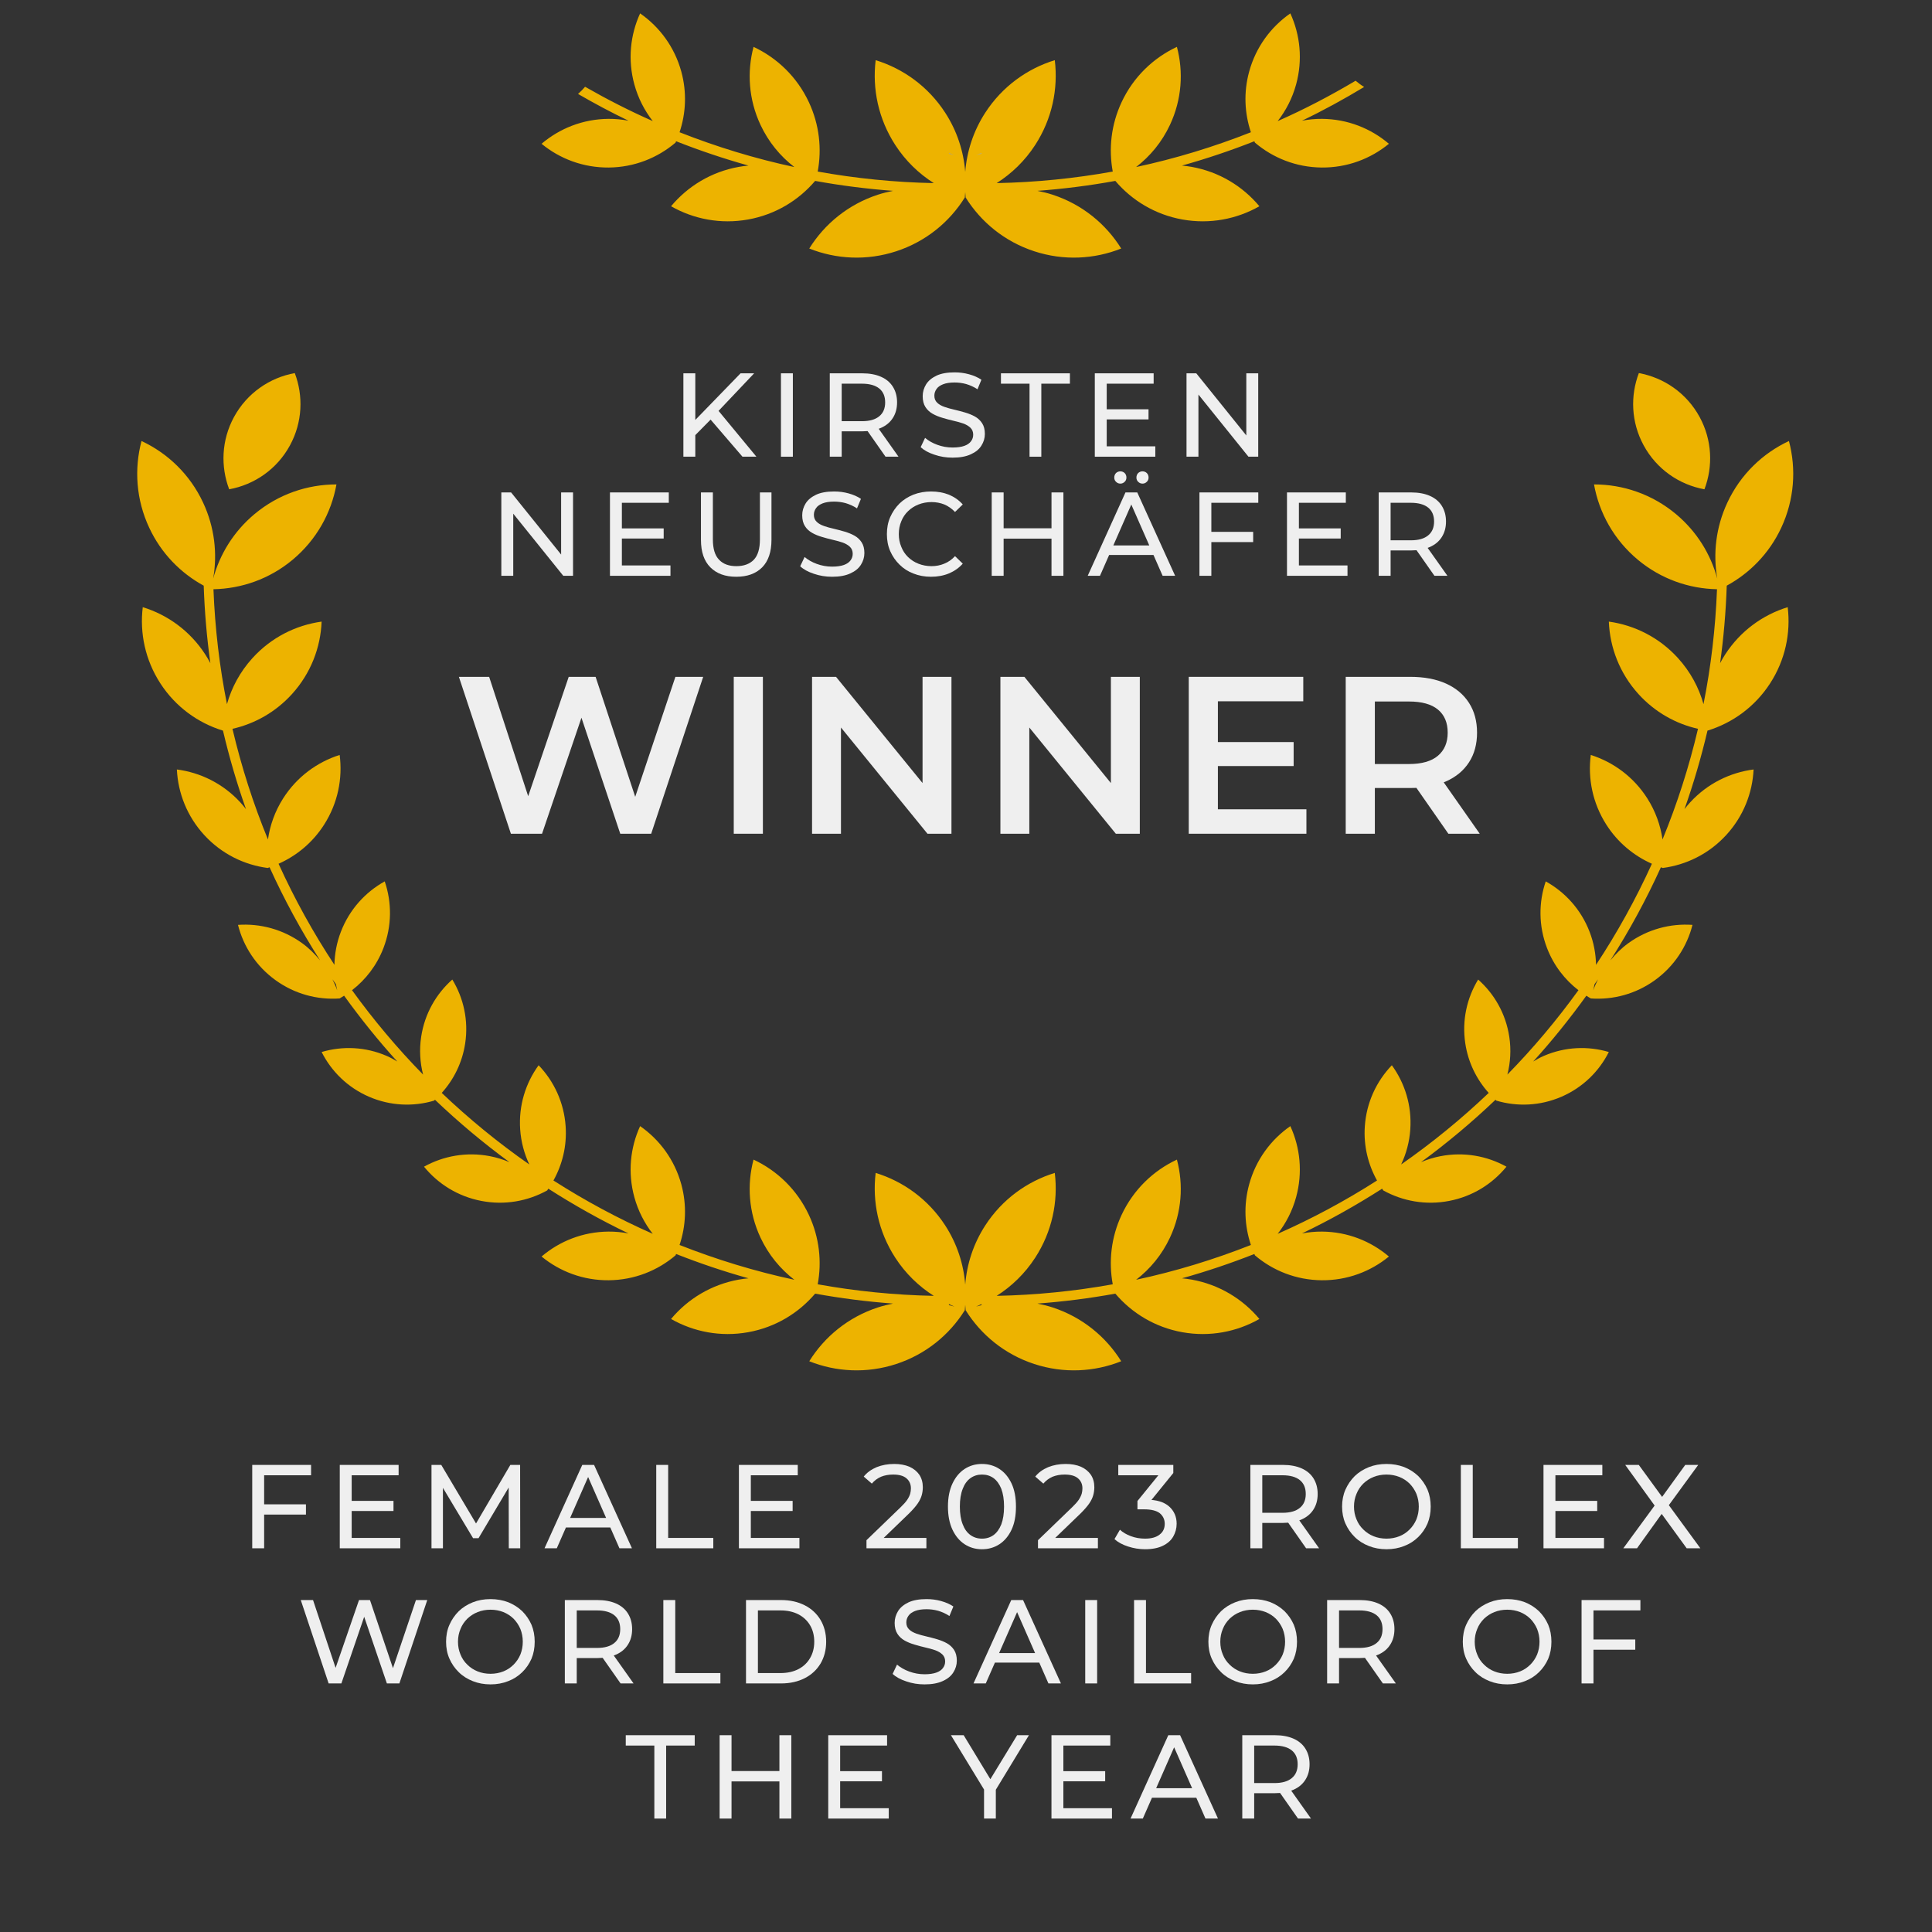 <?xml version="1.0" encoding="UTF-8" standalone="no"?><!DOCTYPE svg PUBLIC "-//W3C//DTD SVG 1.1//EN" "http://www.w3.org/Graphics/SVG/1.1/DTD/svg11.dtd"><svg width="834px" height="834px" version="1.1" xmlns="http://www.w3.org/2000/svg" xmlns:xlink="http://www.w3.org/1999/xlink" xml:space="preserve" xmlns:serif="http://www.serif.com/" style="fill-rule:evenodd;clip-rule:evenodd;stroke-linejoin:round;stroke-miterlimit:2;"><rect width="100%" height="100%" fill="#333333" stroke="none"/><g id="BACKGROUND"></g><g id="OBJECTS"><path d="M709.513,192.217C715.143,202.613 724.984,209.254 735.768,211.217C739.505,201.375 739.126,190.033 733.713,180.054C728.076,169.663 718.243,163.017 707.455,161.05C703.718,170.896 704.097,182.238 709.513,192.217ZM100.988,180.054C95.58,190.033 95.197,201.375 98.93,211.217C109.726,209.254 119.559,202.613 125.188,192.217C130.605,182.238 130.984,170.896 127.247,161.05C116.459,163.017 106.626,169.663 100.988,180.054ZM745.659,216.963C740.693,227.604 739.422,239.008 741.305,249.758C738.455,239.229 732.468,229.433 723.455,221.908C713.126,213.288 700.576,209.104 688.097,209.117C690.313,221.396 696.676,232.996 707.005,241.621C717.009,249.971 729.105,254.121 741.193,254.363C740.53,271.258 738.576,287.833 735.363,303.958C733.355,296.8 729.709,289.988 724.376,284.108C716.251,275.154 705.601,269.871 694.497,268.333C694.947,279.538 699.168,290.65 707.288,299.608C714.384,307.429 723.413,312.446 732.984,314.613C729.113,331.058 723.993,347.017 717.672,362.375C716.784,356.246 714.651,350.204 711.109,344.646C705.193,335.358 696.443,328.979 686.705,325.892C685.388,336.021 687.472,346.646 693.384,355.933C698.33,363.696 705.263,369.392 713.088,372.867C706.168,388.083 698.109,402.671 688.972,416.496C688.876,411.733 687.993,406.908 686.18,402.208C682.472,392.588 675.622,385.113 667.259,380.475C664.172,389.525 664.118,399.663 667.826,409.288C670.701,416.746 675.48,422.896 681.376,427.45C672.051,440.346 661.805,452.533 650.701,463.875C652.022,458.696 652.376,453.179 651.522,447.558C650.022,437.608 645.072,429.033 638.08,422.846C633.226,430.821 631.03,440.475 632.534,450.429C633.784,458.7 637.434,465.996 642.643,471.788C630.859,483.008 618.23,493.338 604.843,502.667C607.03,498.042 608.422,492.95 608.793,487.538C609.497,477.25 606.447,467.579 600.826,459.846C594.205,466.746 589.868,475.908 589.163,486.196C588.584,494.667 590.584,502.696 594.43,509.596C580.801,518.313 566.48,526.025 551.547,532.613C555.118,528.054 557.872,522.729 559.501,516.796C562.409,506.175 561.263,495.408 557.013,486.121C548.626,491.946 542.147,500.621 539.238,511.242C536.78,520.192 537.243,529.242 539.984,537.429C524.047,543.721 507.501,548.788 490.43,552.45C496.501,547.779 501.593,541.646 505.055,534.229C510.176,523.275 510.926,511.408 508.047,500.575C497.888,505.321 489.276,513.513 484.159,524.463C479.622,534.175 478.534,544.604 480.347,554.4C464.03,557.346 447.301,559.042 430.234,559.392C436.693,555.283 442.418,549.796 446.855,542.95C454.18,531.667 456.83,518.704 455.326,506.317C443.401,509.988 432.647,517.692 425.322,528.975C420.168,536.925 417.372,545.7 416.668,554.521C415.963,545.7 413.172,536.925 408.013,528.975C400.688,517.692 389.93,509.988 378.005,506.317C376.501,518.704 379.155,531.667 386.48,542.95C390.918,549.796 396.638,555.283 403.101,559.392C386.034,559.042 369.301,557.346 352.988,554.4C354.805,544.604 353.718,534.175 349.18,524.463C344.059,513.513 335.443,505.321 325.284,500.575C322.409,511.408 323.163,523.275 328.28,534.229C331.747,541.646 336.83,547.779 342.901,552.45C325.834,548.788 309.293,543.721 293.351,537.429C296.093,529.242 296.551,520.192 294.101,511.242C291.184,500.621 284.709,491.946 276.322,486.121C272.072,495.408 270.926,506.175 273.834,516.796C275.463,522.729 278.218,528.054 281.784,532.613C266.851,526.025 252.534,518.308 238.909,509.596C242.755,502.696 244.755,494.667 244.172,486.196C243.468,475.908 239.134,466.746 232.509,459.846C226.888,467.579 223.838,477.25 224.547,487.538C224.918,492.95 226.309,498.042 228.493,502.667C215.101,493.338 202.476,483.008 190.693,471.783C195.901,465.996 199.555,458.7 200.805,450.429C202.309,440.475 200.109,430.821 195.255,422.846C188.263,429.033 183.313,437.608 181.813,447.558C180.963,453.179 181.313,458.696 182.634,463.875C171.53,452.529 161.288,440.346 151.963,427.45C157.859,422.896 162.638,416.746 165.513,409.288C169.222,399.663 169.163,389.525 166.08,380.475C157.713,385.113 150.863,392.588 147.155,402.208C145.347,406.908 144.459,411.733 144.363,416.496C135.222,402.667 127.168,388.079 120.247,372.867C128.068,369.392 135.005,363.696 139.947,355.933C145.863,346.646 147.943,336.021 146.626,325.892C136.893,328.979 128.143,335.358 122.226,344.646C118.688,350.204 116.551,356.246 115.668,362.371C109.347,347.017 104.226,331.058 100.351,314.613C109.922,312.446 118.951,307.429 126.047,299.608C134.172,290.65 138.388,279.538 138.838,268.333C127.734,269.871 117.08,275.154 108.963,284.108C103.63,289.988 99.98,296.796 97.976,303.954C94.759,287.829 92.809,271.258 92.143,254.363C104.234,254.121 116.326,249.967 126.334,241.621C136.659,232.996 143.022,221.396 145.238,209.117C132.759,209.104 120.209,213.288 109.88,221.908C100.872,229.433 94.88,239.229 92.026,249.758C93.909,239.008 92.643,227.604 87.676,216.963C81.984,204.775 72.397,195.658 61.088,190.375C57.888,202.438 58.722,215.642 64.422,227.829C69.588,238.892 77.98,247.388 87.938,252.821C88.322,264.129 89.284,275.288 90.809,286.275C90.126,284.983 89.397,283.708 88.584,282.467C82.009,272.321 72.343,265.4 61.626,262.1C60.272,273.229 62.659,284.875 69.234,295.017C75.813,305.15 85.463,312.067 96.168,315.371L96.168,315.379C96.172,315.379 96.18,315.375 96.184,315.375C96.188,315.379 96.188,315.379 96.197,315.379L96.197,315.375C96.218,315.371 96.23,315.363 96.247,315.363C98.963,326.913 102.263,338.238 106.188,349.275C105.401,348.258 104.572,347.263 103.684,346.3C96.218,338.208 86.476,333.475 76.351,332.163C76.843,342.358 80.776,352.45 88.238,360.546C95.701,368.633 105.43,373.358 115.547,374.683L115.576,374.683L115.576,374.675C115.838,374.592 116.097,374.479 116.363,374.388C122.705,388.354 130.009,401.783 138.201,414.604C135.959,411.879 133.434,409.329 130.443,407.163C122.093,401.121 112.272,398.579 102.734,399.25C105.076,408.521 110.551,417.054 118.909,423.096C127.251,429.138 137.059,431.675 146.588,431.013L146.588,431.017C146.593,431.017 146.597,431.013 146.601,431.008L146.613,431.008C147.272,430.638 147.901,430.225 148.543,429.825C155.684,439.713 163.313,449.233 171.501,458.233C170.026,457.363 168.538,456.508 166.926,455.813C157.688,451.817 147.797,451.475 138.843,454.129C143.038,462.467 150.063,469.442 159.301,473.442C168.526,477.433 178.413,477.779 187.359,475.133L187.359,475.142C187.363,475.138 187.368,475.133 187.372,475.133C187.372,475.129 187.38,475.129 187.384,475.129L187.38,475.121C187.513,475 187.634,474.871 187.768,474.746C197.888,484.392 208.618,493.404 219.922,501.675C217.255,500.55 214.447,499.663 211.493,499.092C201.363,497.142 191.397,498.996 183.034,503.629C189.076,511.038 197.647,516.463 207.772,518.408C217.884,520.358 227.847,518.513 236.205,513.883C236.205,513.883 236.209,513.883 236.209,513.888C236.209,513.883 236.213,513.883 236.213,513.879C236.218,513.879 236.222,513.875 236.226,513.875C236.226,513.871 236.222,513.871 236.222,513.867C236.397,513.629 236.543,513.375 236.705,513.133C247.813,520.233 259.343,526.721 271.313,532.446C268.493,531.917 265.588,531.621 262.613,531.65C251.601,531.746 241.555,535.788 233.78,542.413C241.676,548.892 251.788,552.758 262.801,552.658C273.801,552.558 283.838,548.521 291.609,541.908C291.609,541.908 291.609,541.913 291.613,541.913C291.613,541.908 291.618,541.904 291.618,541.9C291.622,541.896 291.626,541.892 291.63,541.892C291.63,541.892 291.626,541.892 291.622,541.888C291.709,541.7 291.776,541.504 291.859,541.317C302.034,545.333 312.451,548.842 323.101,551.817C321.701,551.946 320.293,552.129 318.884,552.383C306.988,554.529 296.868,560.763 289.68,569.371C299.422,574.921 311.084,577.229 322.984,575.083C334.718,572.967 344.709,566.858 351.876,558.433C362.901,560.438 374.118,561.875 385.501,562.721C383.301,563.158 381.101,563.688 378.913,564.404C366.13,568.6 355.934,577.033 349.338,587.617C360.926,592.242 374.138,592.992 386.918,588.796C399.688,584.604 409.876,576.183 416.476,565.608L416.484,565.608L416.484,565.596C416.488,565.592 416.493,565.588 416.497,565.583C416.493,565.579 416.493,565.579 416.488,565.579C416.58,564.817 416.605,564.046 416.668,563.279C416.73,564.046 416.755,564.817 416.847,565.579C416.847,565.579 416.843,565.579 416.843,565.583C416.843,565.588 416.847,565.592 416.847,565.596C416.851,565.6 416.851,565.604 416.851,565.608L416.859,565.608C423.455,576.183 433.647,584.604 446.418,588.796C459.201,592.992 472.409,592.242 484.001,587.617C477.401,577.033 467.205,568.6 454.422,564.404C452.234,563.688 450.034,563.158 447.834,562.721C459.222,561.875 470.434,560.438 481.459,558.433C488.626,566.858 498.622,572.967 510.355,575.083C522.251,577.229 533.913,574.921 543.655,569.371C536.472,560.763 526.347,554.529 514.455,552.383C513.038,552.129 511.634,551.946 510.23,551.817C520.88,548.842 531.301,545.333 541.48,541.317C541.563,541.504 541.626,541.7 541.713,541.888C541.709,541.892 541.709,541.892 541.705,541.892C541.709,541.892 541.718,541.896 541.718,541.9C541.722,541.904 541.722,541.908 541.722,541.913L541.726,541.908C549.497,548.521 559.538,552.558 570.538,552.658C581.547,552.758 591.663,548.892 599.555,542.413C591.78,535.788 581.734,531.746 570.726,531.65C567.747,531.621 564.847,531.917 562.026,532.446C573.997,526.721 585.526,520.233 596.626,513.133C596.797,513.375 596.943,513.629 597.113,513.867C597.109,513.871 597.109,513.871 597.109,513.875C597.113,513.875 597.118,513.879 597.118,513.879C597.122,513.883 597.126,513.883 597.13,513.888C597.13,513.883 597.13,513.883 597.134,513.883C605.488,518.513 615.451,520.358 625.568,518.408C635.693,516.463 644.259,511.038 650.301,503.629C641.938,498.996 631.972,497.142 621.847,499.092C618.893,499.663 616.084,500.55 613.418,501.675C624.722,493.404 635.447,484.392 645.568,474.75C645.705,474.871 645.826,475 645.955,475.121L645.955,475.129C645.959,475.129 645.963,475.129 645.968,475.133L645.972,475.142C645.976,475.138 645.976,475.138 645.976,475.133C654.922,477.779 664.805,477.433 674.034,473.442C683.276,469.442 690.297,462.467 694.493,454.129C685.538,451.475 675.647,451.817 666.409,455.813C664.801,456.508 663.309,457.363 661.838,458.233C670.026,449.229 677.655,439.713 684.793,429.825C685.434,430.225 686.063,430.642 686.726,431.008L686.722,431.008L686.734,431.008C686.738,431.013 686.743,431.017 686.743,431.017C686.747,431.017 686.747,431.013 686.747,431.013C696.276,431.675 706.084,429.138 714.43,423.096C722.78,417.054 728.259,408.521 730.605,399.25C721.063,398.579 711.247,401.121 702.897,407.163C699.901,409.329 697.38,411.875 695.138,414.596C703.33,401.779 710.63,388.35 716.972,374.388C717.238,374.479 717.497,374.592 717.763,374.675L717.763,374.683L717.788,374.683C727.909,373.358 737.638,368.633 745.097,360.546C752.563,352.45 756.488,342.358 756.988,332.163C746.859,333.475 737.118,338.208 729.655,346.3C728.768,347.263 727.938,348.258 727.151,349.275C731.072,338.233 734.376,326.913 737.093,315.363C737.105,315.363 737.122,315.371 737.138,315.375L737.138,315.379C737.143,315.379 737.147,315.379 737.151,315.375C737.159,315.375 737.163,315.379 737.168,315.379L737.168,315.371C747.872,312.067 757.526,305.15 764.101,295.017C770.68,284.875 773.063,273.229 771.709,262.1C760.993,265.4 751.33,272.321 744.747,282.467C743.943,283.708 743.213,284.979 742.53,286.271C744.055,275.288 745.013,264.129 745.397,252.821C755.355,247.388 763.751,238.892 768.918,227.829C774.609,215.642 775.447,202.438 772.243,190.375C760.943,195.658 751.351,204.775 745.659,216.963ZM143.505,422.746C143.997,423.463 144.518,424.15 145.009,424.863C145.172,425.75 145.351,426.633 145.563,427.513C145.001,425.879 144.268,424.304 143.505,422.746ZM688.322,424.867C688.818,424.154 689.338,423.467 689.83,422.754C689.063,424.308 688.338,425.879 687.772,427.513C687.988,426.638 688.159,425.754 688.322,424.867ZM423.709,562.95L423.709,563.388C422.922,563.592 422.126,563.771 421.347,564.008C422.143,563.683 422.926,563.308 423.709,562.95ZM409.63,563.388L409.63,562.95C410.413,563.308 411.188,563.683 411.988,564.008C411.213,563.771 410.418,563.592 409.63,563.388Z" style="fill:#edb300;fill-rule:nonzero;"/><path d="M539.238,30.9C536.78,39.85 537.243,48.9 539.984,57.088C524.047,63.379 507.501,68.446 490.43,72.108C496.501,67.438 501.593,61.304 505.055,53.888C510.176,42.933 510.926,31.071 508.047,20.233C497.893,24.983 489.276,33.171 484.159,44.121C479.622,53.833 478.534,64.263 480.347,74.058C464.034,77.004 447.301,78.7 430.234,79.046C436.693,74.942 442.418,69.45 446.855,62.608C454.18,51.321 456.83,38.363 455.33,25.975C443.401,29.646 432.647,37.35 425.322,48.638C420.168,56.579 417.372,65.358 416.668,74.179C415.963,65.358 413.172,56.579 408.013,48.638C400.688,37.35 389.93,29.646 378.005,25.975C376.501,38.363 379.155,51.321 386.48,62.608C390.918,69.45 396.638,74.946 403.101,79.046C386.034,78.7 369.301,77.004 352.988,74.058C354.805,64.263 353.718,53.833 349.18,44.121C344.059,33.171 335.443,24.983 325.288,20.233C322.413,31.071 323.163,42.933 328.28,53.888C331.747,61.304 336.83,67.438 342.901,72.108C325.834,68.446 309.293,63.375 293.351,57.088C296.093,48.9 296.551,39.85 294.101,30.9C291.188,20.279 284.709,11.604 276.322,5.779C272.072,15.067 270.926,25.833 273.838,36.454C275.463,42.392 278.218,47.713 281.784,52.271C271.751,47.846 262.018,42.867 252.563,37.458C251.643,38.563 250.609,39.583 249.526,40.554C256.626,44.667 263.872,48.546 271.313,52.104C268.493,51.579 265.588,51.279 262.613,51.308C251.601,51.404 241.555,55.45 233.78,62.071C241.676,68.55 251.788,72.413 262.801,72.317C273.801,72.217 283.838,68.179 291.609,61.567C291.609,61.567 291.613,61.567 291.613,61.571C291.613,61.567 291.618,61.563 291.618,61.558C291.622,61.558 291.626,61.558 291.63,61.554C291.63,61.55 291.626,61.55 291.622,61.546C291.709,61.363 291.776,61.163 291.859,60.975C302.034,64.988 312.451,68.496 323.105,71.475C321.705,71.608 320.293,71.788 318.884,72.042C306.988,74.188 296.868,80.421 289.68,89.033C299.422,94.583 311.084,96.888 322.984,94.742C334.718,92.621 344.709,86.517 351.876,78.092C362.901,80.096 374.118,81.533 385.501,82.383C383.301,82.817 381.101,83.346 378.913,84.063C366.13,88.258 355.934,96.692 349.338,107.279C360.926,111.9 374.138,112.65 386.922,108.454C399.688,104.267 409.88,95.846 416.476,85.267L416.484,85.267L416.484,85.254C416.488,85.25 416.493,85.246 416.497,85.238L416.488,85.238C416.58,84.471 416.609,83.704 416.668,82.938C416.73,83.704 416.755,84.471 416.847,85.238L416.843,85.238C416.843,85.246 416.847,85.25 416.847,85.254C416.851,85.258 416.851,85.263 416.851,85.267L416.859,85.267C423.455,95.846 433.647,104.267 446.418,108.454C459.201,112.65 472.409,111.9 484.001,107.279C477.401,96.692 467.205,88.258 454.422,84.063C452.234,83.346 450.034,82.817 447.834,82.383C459.222,81.533 470.438,80.096 481.459,78.092C488.626,86.517 498.622,92.621 510.355,94.742C522.255,96.888 533.913,94.583 543.655,89.033C536.472,80.421 526.347,74.188 514.455,72.042C513.038,71.788 511.634,71.608 510.23,71.475C520.884,68.496 531.301,64.988 541.48,60.975C541.563,61.163 541.626,61.363 541.713,61.546C541.709,61.55 541.709,61.55 541.705,61.554C541.709,61.558 541.718,61.558 541.718,61.558L541.722,61.571C541.722,61.567 541.726,61.567 541.726,61.567C549.497,68.179 559.538,72.217 570.538,72.317C581.547,72.413 591.663,68.55 599.555,62.071C591.784,55.45 581.734,51.404 570.726,51.308C567.747,51.279 564.847,51.579 562.026,52.104C571.247,47.696 580.176,42.792 588.872,37.538C587.547,36.738 586.33,35.825 585.18,34.85C574.351,41.283 563.159,47.154 551.547,52.275C555.118,47.713 557.872,42.392 559.501,36.454C562.409,25.833 561.263,15.067 557.013,5.779C548.626,11.604 542.147,20.279 539.238,30.9Z" style="fill:#edb300;fill-rule:nonzero;"/><path d="M409.63,66.383C410.418,66.583 411.213,66.767 411.988,67C411.193,66.679 410.413,66.3 409.63,65.942L409.63,66.383Z" style="fill:url(#_Linear1);fill-rule:nonzero;"/><path d="M421.347,67C422.126,66.767 422.922,66.583 423.709,66.383L423.709,65.942C422.926,66.3 422.143,66.675 421.347,67Z" style="fill:url(#_Linear2);fill-rule:nonzero;"/></g><g id="OBJECTS1" serif:id="OBJECTS"></g><g id="OBJECTS2" serif:id="OBJECTS"></g><g id="OBJECTS3" serif:id="OBJECTS"></g><g id="TEXTS"><path d="M220.541,359.903L198.096,292.181L211.156,292.181L231.183,353.421L224.701,353.421L245.501,292.181L257.111,292.181L277.331,353.421L271.042,353.421L291.553,292.181L303.549,292.181L281.104,359.903L267.753,359.903L249.274,304.661L252.757,304.661L233.988,359.903L220.541,359.903Z" style="fill:#efefef;fill-rule:nonzero;"/><rect x="316.744" y="292.181" width="12.577" height="67.722" style="fill:#efefef;fill-rule:nonzero;"/><path d="M350.547,359.903L350.547,292.181L360.898,292.181L403.37,344.327L398.242,344.327L398.242,292.181L410.723,292.181L410.723,359.903L400.371,359.903L357.899,307.757L363.027,307.757L363.027,359.903L350.547,359.903Z" style="fill:#efefef;fill-rule:nonzero;"/><path d="M431.851,359.903L431.851,292.181L442.203,292.181L484.675,344.327L479.547,344.327L479.547,292.181L492.027,292.181L492.027,359.903L481.676,359.903L439.204,307.757L444.331,307.757L444.331,359.903L431.851,359.903Z" style="fill:#efefef;fill-rule:nonzero;"/><path d="M524.765,320.334L558.433,320.334L558.433,330.686L524.765,330.686L524.765,320.334ZM525.733,349.358L563.948,349.358L563.948,359.903L513.156,359.903L513.156,292.181L562.593,292.181L562.593,302.726L525.733,302.726L525.733,349.358Z" style="fill:#efefef;fill-rule:nonzero;"/><path d="M580.916,359.903L580.916,292.181L608.779,292.181C614.777,292.181 619.921,293.148 624.21,295.083C628.499,297.018 631.805,299.792 634.126,303.404C636.448,307.015 637.609,311.305 637.609,316.271C637.609,321.237 636.448,325.51 634.126,329.09C631.805,332.669 628.499,335.41 624.21,337.313C619.921,339.216 614.777,340.167 608.779,340.167L587.882,340.167L593.493,334.459L593.493,359.903L580.916,359.903ZM625.226,359.903L608.102,335.33L621.549,335.33L638.77,359.903L625.226,359.903ZM593.493,335.814L587.882,329.815L608.198,329.815C613.745,329.815 617.921,328.622 620.727,326.236C623.533,323.849 624.936,320.528 624.936,316.271C624.936,311.949 623.533,308.628 620.727,306.306C617.921,303.984 613.745,302.823 608.198,302.823L587.882,302.823L593.493,296.631L593.493,335.814Z" style="fill:#efefef;fill-rule:nonzero;"/><g transform="matrix(4.167,0,0,4.167,-354.588,-408.833)"><g transform="matrix(12.339,0,0,12.339,154.594,145.423)"><path d="M0.193,-0.169L0.188,-0.291L0.585,-0.7L0.699,-0.7L0.392,-0.376L0.336,-0.314L0.193,-0.169ZM0.105,-0L0.105,-0.7L0.205,-0.7L0.205,-0L0.105,-0ZM0.601,-0L0.314,-0.334L0.381,-0.408L0.718,-0L0.601,-0Z" style="fill:#efefef;fill-rule:nonzero;"/></g><g transform="matrix(12.339,0,0,12.339,164.7,145.423)"><rect x="0.105" y="-0.7" width="0.1" height="0.7" style="fill:#efefef;fill-rule:nonzero;"/></g><g transform="matrix(12.339,0,0,12.339,169.759,145.423)"><path d="M0.105,-0L0.105,-0.7L0.378,-0.7C0.439,-0.7 0.492,-0.69 0.535,-0.671C0.578,-0.652 0.612,-0.624 0.635,-0.587C0.658,-0.55 0.67,-0.507 0.67,-0.456C0.67,-0.405 0.658,-0.362 0.635,-0.326C0.612,-0.289 0.578,-0.261 0.535,-0.242C0.492,-0.223 0.439,-0.213 0.378,-0.213L0.16,-0.213L0.205,-0.259L0.205,-0L0.105,-0ZM0.573,-0L0.395,-0.254L0.502,-0.254L0.682,-0L0.573,-0ZM0.205,-0.249L0.16,-0.298L0.375,-0.298C0.439,-0.298 0.488,-0.312 0.521,-0.34C0.554,-0.367 0.57,-0.406 0.57,-0.456C0.57,-0.506 0.554,-0.545 0.521,-0.572C0.488,-0.599 0.439,-0.613 0.375,-0.613L0.16,-0.613L0.205,-0.663L0.205,-0.249Z" style="fill:#efefef;fill-rule:nonzero;"/></g><g transform="matrix(12.339,0,0,12.339,179.964,145.423)"><path d="M0.309,0.008C0.256,0.008 0.205,-0 0.156,-0.017C0.107,-0.033 0.069,-0.054 0.041,-0.08L0.078,-0.158C0.105,-0.135 0.139,-0.115 0.18,-0.1C0.221,-0.085 0.264,-0.077 0.309,-0.077C0.35,-0.077 0.383,-0.082 0.408,-0.091C0.433,-0.1 0.452,-0.113 0.464,-0.13C0.476,-0.146 0.482,-0.164 0.482,-0.185C0.482,-0.209 0.474,-0.228 0.459,-0.243C0.443,-0.258 0.423,-0.27 0.398,-0.279C0.373,-0.288 0.345,-0.295 0.315,-0.302C0.285,-0.309 0.255,-0.317 0.225,-0.326C0.194,-0.335 0.167,-0.346 0.142,-0.36C0.117,-0.374 0.096,-0.393 0.081,-0.417C0.066,-0.44 0.058,-0.471 0.058,-0.508C0.058,-0.544 0.068,-0.577 0.087,-0.608C0.106,-0.638 0.135,-0.662 0.175,-0.681C0.214,-0.699 0.265,-0.708 0.326,-0.708C0.367,-0.708 0.407,-0.703 0.447,-0.692C0.487,-0.681 0.522,-0.666 0.551,-0.646L0.518,-0.566C0.488,-0.586 0.456,-0.6 0.423,-0.61C0.39,-0.619 0.357,-0.623 0.326,-0.623C0.287,-0.623 0.254,-0.618 0.229,-0.608C0.204,-0.598 0.185,-0.585 0.174,-0.568C0.162,-0.551 0.156,-0.533 0.156,-0.512C0.156,-0.487 0.164,-0.468 0.18,-0.453C0.195,-0.438 0.216,-0.427 0.241,-0.418C0.266,-0.409 0.293,-0.402 0.323,-0.395C0.353,-0.388 0.383,-0.38 0.414,-0.371C0.444,-0.362 0.472,-0.351 0.497,-0.337C0.522,-0.323 0.542,-0.304 0.557,-0.281C0.572,-0.258 0.58,-0.228 0.58,-0.191C0.58,-0.156 0.57,-0.123 0.551,-0.093C0.532,-0.062 0.502,-0.038 0.462,-0.02C0.421,-0.001 0.37,0.008 0.309,0.008Z" style="fill:#efefef;fill-rule:nonzero;"/></g><g transform="matrix(12.339,0,0,12.339,188.737,145.423)"><path d="M0.244,-0L0.244,-0.613L0.004,-0.613L0.004,-0.7L0.583,-0.7L0.583,-0.613L0.343,-0.613L0.343,-0L0.244,-0Z" style="fill:#efefef;fill-rule:nonzero;"/></g><g transform="matrix(12.339,0,0,12.339,197.214,145.423)"><path d="M0.196,-0.398L0.556,-0.398L0.556,-0.313L0.196,-0.313L0.196,-0.398ZM0.205,-0.087L0.613,-0.087L0.613,-0L0.105,-0L0.105,-0.7L0.599,-0.7L0.599,-0.613L0.205,-0.613L0.205,-0.087Z" style="fill:#efefef;fill-rule:nonzero;"/></g><g transform="matrix(12.339,0,0,12.339,206.715,145.423)"><path d="M0.105,-0L0.105,-0.7L0.187,-0.7L0.65,-0.125L0.607,-0.125L0.607,-0.7L0.707,-0.7L0.707,-0L0.625,-0L0.162,-0.575L0.205,-0.575L0.205,-0L0.105,-0Z" style="fill:#efefef;fill-rule:nonzero;"/></g><g transform="matrix(12.339,0,0,12.339,135.734,157.762)"><path d="M0.105,-0L0.105,-0.7L0.187,-0.7L0.65,-0.125L0.607,-0.125L0.607,-0.7L0.707,-0.7L0.707,-0L0.625,-0L0.162,-0.575L0.205,-0.575L0.205,-0L0.105,-0Z" style="fill:#efefef;fill-rule:nonzero;"/></g><g transform="matrix(12.339,0,0,12.339,146.987,157.762)"><path d="M0.196,-0.398L0.556,-0.398L0.556,-0.313L0.196,-0.313L0.196,-0.398ZM0.205,-0.087L0.613,-0.087L0.613,-0L0.105,-0L0.105,-0.7L0.599,-0.7L0.599,-0.613L0.205,-0.613L0.205,-0.087Z" style="fill:#efefef;fill-rule:nonzero;"/></g><g transform="matrix(12.339,0,0,12.339,156.488,157.762)"><path d="M0.395,0.008C0.303,0.008 0.231,-0.018 0.178,-0.071C0.125,-0.124 0.099,-0.201 0.099,-0.302L0.099,-0.7L0.199,-0.7L0.199,-0.306C0.199,-0.228 0.216,-0.171 0.251,-0.135C0.285,-0.099 0.333,-0.081 0.396,-0.081C0.459,-0.081 0.508,-0.099 0.543,-0.135C0.577,-0.171 0.594,-0.228 0.594,-0.306L0.594,-0.7L0.691,-0.7L0.691,-0.302C0.691,-0.201 0.665,-0.124 0.613,-0.071C0.56,-0.018 0.488,0.008 0.395,0.008Z" style="fill:#efefef;fill-rule:nonzero;"/></g><g transform="matrix(12.339,0,0,12.339,167.483,157.762)"><path d="M0.309,0.008C0.256,0.008 0.205,-0 0.156,-0.017C0.107,-0.033 0.069,-0.054 0.041,-0.08L0.078,-0.158C0.105,-0.135 0.139,-0.115 0.18,-0.1C0.221,-0.085 0.264,-0.077 0.309,-0.077C0.35,-0.077 0.383,-0.082 0.408,-0.091C0.433,-0.1 0.452,-0.113 0.464,-0.13C0.476,-0.146 0.482,-0.164 0.482,-0.185C0.482,-0.209 0.474,-0.228 0.459,-0.243C0.443,-0.258 0.423,-0.27 0.398,-0.279C0.373,-0.288 0.345,-0.295 0.315,-0.302C0.285,-0.309 0.255,-0.317 0.225,-0.326C0.194,-0.335 0.167,-0.346 0.142,-0.36C0.117,-0.374 0.096,-0.393 0.081,-0.417C0.066,-0.44 0.058,-0.471 0.058,-0.508C0.058,-0.544 0.068,-0.577 0.087,-0.608C0.106,-0.638 0.135,-0.662 0.175,-0.681C0.214,-0.699 0.265,-0.708 0.326,-0.708C0.367,-0.708 0.407,-0.703 0.447,-0.692C0.487,-0.681 0.522,-0.666 0.551,-0.646L0.518,-0.566C0.488,-0.586 0.456,-0.6 0.423,-0.61C0.39,-0.619 0.357,-0.623 0.326,-0.623C0.287,-0.623 0.254,-0.618 0.229,-0.608C0.204,-0.598 0.185,-0.585 0.174,-0.568C0.162,-0.551 0.156,-0.533 0.156,-0.512C0.156,-0.487 0.164,-0.468 0.18,-0.453C0.195,-0.438 0.216,-0.427 0.241,-0.418C0.266,-0.409 0.293,-0.402 0.323,-0.395C0.353,-0.388 0.383,-0.38 0.414,-0.371C0.444,-0.362 0.472,-0.351 0.497,-0.337C0.522,-0.323 0.542,-0.304 0.557,-0.281C0.572,-0.258 0.58,-0.228 0.58,-0.191C0.58,-0.156 0.57,-0.123 0.551,-0.093C0.532,-0.062 0.502,-0.038 0.462,-0.02C0.421,-0.001 0.37,0.008 0.309,0.008Z" style="fill:#efefef;fill-rule:nonzero;"/></g><g transform="matrix(12.339,0,0,12.339,176.379,157.762)"><path d="M0.418,0.008C0.365,0.008 0.316,-0.001 0.271,-0.019C0.226,-0.036 0.187,-0.061 0.154,-0.094C0.121,-0.126 0.095,-0.164 0.076,-0.207C0.057,-0.25 0.048,-0.298 0.048,-0.35C0.048,-0.402 0.057,-0.45 0.076,-0.493C0.095,-0.536 0.121,-0.574 0.154,-0.607C0.187,-0.639 0.227,-0.664 0.272,-0.682C0.317,-0.699 0.366,-0.708 0.419,-0.708C0.473,-0.708 0.523,-0.699 0.569,-0.681C0.614,-0.662 0.653,-0.635 0.685,-0.599L0.62,-0.536C0.593,-0.564 0.563,-0.585 0.53,-0.599C0.497,-0.612 0.461,-0.619 0.423,-0.619C0.384,-0.619 0.347,-0.612 0.314,-0.599C0.28,-0.586 0.251,-0.567 0.226,-0.543C0.201,-0.519 0.182,-0.491 0.169,-0.458C0.155,-0.425 0.148,-0.389 0.148,-0.35C0.148,-0.311 0.155,-0.276 0.169,-0.243C0.182,-0.21 0.201,-0.181 0.226,-0.157C0.251,-0.133 0.28,-0.114 0.314,-0.101C0.347,-0.088 0.384,-0.081 0.423,-0.081C0.461,-0.081 0.497,-0.088 0.53,-0.102C0.563,-0.115 0.593,-0.136 0.62,-0.165L0.685,-0.102C0.653,-0.066 0.614,-0.039 0.569,-0.02C0.523,-0.001 0.473,0.008 0.418,0.008Z" style="fill:#efefef;fill-rule:nonzero;"/></g><g transform="matrix(12.339,0,0,12.339,186.534,157.762)"><path d="M0.607,-0.7L0.707,-0.7L0.707,-0L0.607,-0L0.607,-0.7ZM0.205,-0L0.105,-0L0.105,-0.7L0.205,-0.7L0.205,-0ZM0.616,-0.312L0.195,-0.312L0.195,-0.399L0.616,-0.399L0.616,-0.312Z" style="fill:#efefef;fill-rule:nonzero;"/></g><g transform="matrix(12.339,0,0,12.339,197.787,157.762)"><path d="M-0.001,-0L0.316,-0.7L0.415,-0.7L0.733,-0L0.628,-0L0.345,-0.644L0.385,-0.644L0.102,-0L-0.001,-0ZM0.134,-0.175L0.161,-0.255L0.555,-0.255L0.584,-0.175L0.134,-0.175ZM0.459,-0.774C0.445,-0.774 0.433,-0.779 0.423,-0.789C0.413,-0.798 0.408,-0.81 0.408,-0.825C0.408,-0.84 0.413,-0.853 0.423,-0.863C0.433,-0.872 0.445,-0.877 0.459,-0.877C0.473,-0.877 0.485,-0.872 0.495,-0.863C0.505,-0.853 0.51,-0.84 0.51,-0.825C0.51,-0.81 0.505,-0.798 0.495,-0.789C0.485,-0.779 0.473,-0.774 0.459,-0.774ZM0.273,-0.774C0.259,-0.774 0.247,-0.779 0.237,-0.789C0.227,-0.798 0.222,-0.81 0.222,-0.825C0.222,-0.84 0.227,-0.853 0.237,-0.863C0.247,-0.872 0.259,-0.877 0.273,-0.877C0.287,-0.877 0.299,-0.872 0.309,-0.863C0.319,-0.853 0.324,-0.84 0.324,-0.825C0.324,-0.81 0.319,-0.798 0.309,-0.789C0.299,-0.779 0.287,-0.774 0.273,-0.774Z" style="fill:#efefef;fill-rule:nonzero;"/></g><g transform="matrix(12.339,0,0,12.339,208.054,157.762)"><path d="M0.195,-0.369L0.556,-0.369L0.556,-0.283L0.195,-0.283L0.195,-0.369ZM0.205,-0L0.105,-0L0.105,-0.7L0.599,-0.7L0.599,-0.613L0.205,-0.613L0.205,-0Z" style="fill:#efefef;fill-rule:nonzero;"/></g><g transform="matrix(12.339,0,0,12.339,217.123,157.762)"><path d="M0.196,-0.398L0.556,-0.398L0.556,-0.313L0.196,-0.313L0.196,-0.398ZM0.205,-0.087L0.613,-0.087L0.613,-0L0.105,-0L0.105,-0.7L0.599,-0.7L0.599,-0.613L0.205,-0.613L0.205,-0.087Z" style="fill:#efefef;fill-rule:nonzero;"/></g><g transform="matrix(12.339,0,0,12.339,226.624,157.762)"><path d="M0.105,-0L0.105,-0.7L0.378,-0.7C0.439,-0.7 0.492,-0.69 0.535,-0.671C0.578,-0.652 0.612,-0.624 0.635,-0.587C0.658,-0.55 0.67,-0.507 0.67,-0.456C0.67,-0.405 0.658,-0.362 0.635,-0.326C0.612,-0.289 0.578,-0.261 0.535,-0.242C0.492,-0.223 0.439,-0.213 0.378,-0.213L0.16,-0.213L0.205,-0.259L0.205,-0L0.105,-0ZM0.573,-0L0.395,-0.254L0.502,-0.254L0.682,-0L0.573,-0ZM0.205,-0.249L0.16,-0.298L0.375,-0.298C0.439,-0.298 0.488,-0.312 0.521,-0.34C0.554,-0.367 0.57,-0.406 0.57,-0.456C0.57,-0.506 0.554,-0.545 0.521,-0.572C0.488,-0.599 0.439,-0.613 0.375,-0.613L0.16,-0.613L0.205,-0.663L0.205,-0.249Z" style="fill:#efefef;fill-rule:nonzero;"/></g></g><g transform="matrix(4.167,0,0,4.167,-425.535,62.382)"><g transform="matrix(12.339,0,0,12.339,126.954,145.423)"><path d="M0.195,-0.369L0.556,-0.369L0.556,-0.283L0.195,-0.283L0.195,-0.369ZM0.205,-0L0.105,-0L0.105,-0.7L0.599,-0.7L0.599,-0.613L0.205,-0.613L0.205,-0Z" style="fill:#efefef;fill-rule:nonzero;"/></g><g transform="matrix(12.339,0,0,12.339,136.023,145.423)"><path d="M0.196,-0.398L0.556,-0.398L0.556,-0.313L0.196,-0.313L0.196,-0.398ZM0.205,-0.087L0.613,-0.087L0.613,-0L0.105,-0L0.105,-0.7L0.599,-0.7L0.599,-0.613L0.205,-0.613L0.205,-0.087Z" style="fill:#efefef;fill-rule:nonzero;"/></g><g transform="matrix(12.339,0,0,12.339,145.525,145.423)"><path d="M0.105,-0L0.105,-0.7L0.187,-0.7L0.501,-0.171L0.457,-0.171L0.767,-0.7L0.849,-0.7L0.85,-0L0.754,-0L0.753,-0.549L0.776,-0.549L0.5,-0.085L0.454,-0.085L0.176,-0.549L0.201,-0.549L0.201,-0L0.105,-0Z" style="fill:#efefef;fill-rule:nonzero;"/></g><g transform="matrix(12.339,0,0,12.339,158.542,145.423)"><path d="M-0.001,-0L0.316,-0.7L0.415,-0.7L0.733,-0L0.628,-0L0.345,-0.644L0.385,-0.644L0.102,-0L-0.001,-0ZM0.134,-0.175L0.161,-0.255L0.555,-0.255L0.584,-0.175L0.134,-0.175Z" style="fill:#efefef;fill-rule:nonzero;"/></g><g transform="matrix(12.339,0,0,12.339,168.808,145.423)"><path d="M0.105,-0L0.105,-0.7L0.205,-0.7L0.205,-0.087L0.584,-0.087L0.584,-0L0.105,-0Z" style="fill:#efefef;fill-rule:nonzero;"/></g><g transform="matrix(12.339,0,0,12.339,177.372,145.423)"><path d="M0.196,-0.398L0.556,-0.398L0.556,-0.313L0.196,-0.313L0.196,-0.398ZM0.205,-0.087L0.613,-0.087L0.613,-0L0.105,-0L0.105,-0.7L0.599,-0.7L0.599,-0.613L0.205,-0.613L0.205,-0.087Z" style="fill:#efefef;fill-rule:nonzero;"/></g><g transform="matrix(12.339,0,0,12.339,191.426,145.423)"><path d="M0.037,-0L0.037,-0.068L0.322,-0.343C0.347,-0.367 0.366,-0.388 0.379,-0.407C0.391,-0.425 0.399,-0.442 0.404,-0.458C0.408,-0.473 0.41,-0.488 0.41,-0.503C0.41,-0.539 0.397,-0.567 0.372,-0.588C0.347,-0.609 0.31,-0.619 0.261,-0.619C0.224,-0.619 0.19,-0.613 0.16,-0.601C0.13,-0.588 0.104,-0.569 0.082,-0.543L0.014,-0.602C0.041,-0.636 0.077,-0.662 0.122,-0.681C0.167,-0.699 0.216,-0.708 0.27,-0.708C0.319,-0.708 0.361,-0.7 0.397,-0.685C0.433,-0.669 0.461,-0.646 0.481,-0.617C0.5,-0.588 0.51,-0.553 0.51,-0.513C0.51,-0.49 0.507,-0.468 0.501,-0.446C0.495,-0.424 0.484,-0.401 0.467,-0.376C0.45,-0.351 0.426,-0.324 0.395,-0.293L0.141,-0.048L0.117,-0.087L0.54,-0.087L0.54,-0L0.037,-0Z" style="fill:#efefef;fill-rule:nonzero;"/></g><g transform="matrix(12.339,0,0,12.339,199.73,145.423)"><path d="M0.334,0.008C0.279,0.008 0.231,-0.006 0.188,-0.034C0.145,-0.062 0.111,-0.103 0.086,-0.156C0.061,-0.209 0.048,-0.274 0.048,-0.35C0.048,-0.426 0.061,-0.491 0.086,-0.544C0.111,-0.597 0.145,-0.638 0.188,-0.666C0.231,-0.694 0.279,-0.708 0.334,-0.708C0.388,-0.708 0.437,-0.694 0.48,-0.666C0.523,-0.638 0.557,-0.597 0.582,-0.544C0.607,-0.491 0.619,-0.426 0.619,-0.35C0.619,-0.274 0.607,-0.209 0.582,-0.156C0.557,-0.103 0.523,-0.062 0.48,-0.034C0.437,-0.006 0.388,0.008 0.334,0.008ZM0.334,-0.081C0.371,-0.081 0.403,-0.091 0.431,-0.111C0.458,-0.131 0.48,-0.161 0.496,-0.201C0.511,-0.241 0.519,-0.291 0.519,-0.35C0.519,-0.409 0.511,-0.459 0.496,-0.499C0.48,-0.539 0.458,-0.569 0.431,-0.589C0.403,-0.609 0.371,-0.619 0.334,-0.619C0.297,-0.619 0.265,-0.609 0.237,-0.589C0.209,-0.569 0.187,-0.539 0.172,-0.499C0.156,-0.459 0.148,-0.409 0.148,-0.35C0.148,-0.291 0.156,-0.241 0.172,-0.201C0.187,-0.161 0.209,-0.131 0.237,-0.111C0.265,-0.091 0.297,-0.081 0.334,-0.081Z" style="fill:#efefef;fill-rule:nonzero;"/></g><g transform="matrix(12.339,0,0,12.339,209.194,145.423)"><path d="M0.037,-0L0.037,-0.068L0.322,-0.343C0.347,-0.367 0.366,-0.388 0.379,-0.407C0.391,-0.425 0.399,-0.442 0.404,-0.458C0.408,-0.473 0.41,-0.488 0.41,-0.503C0.41,-0.539 0.397,-0.567 0.372,-0.588C0.347,-0.609 0.31,-0.619 0.261,-0.619C0.224,-0.619 0.19,-0.613 0.16,-0.601C0.13,-0.588 0.104,-0.569 0.082,-0.543L0.014,-0.602C0.041,-0.636 0.077,-0.662 0.122,-0.681C0.167,-0.699 0.216,-0.708 0.27,-0.708C0.319,-0.708 0.361,-0.7 0.397,-0.685C0.433,-0.669 0.461,-0.646 0.481,-0.617C0.5,-0.588 0.51,-0.553 0.51,-0.513C0.51,-0.49 0.507,-0.468 0.501,-0.446C0.495,-0.424 0.484,-0.401 0.467,-0.376C0.45,-0.351 0.426,-0.324 0.395,-0.293L0.141,-0.048L0.117,-0.087L0.54,-0.087L0.54,-0L0.037,-0Z" style="fill:#efefef;fill-rule:nonzero;"/></g><g transform="matrix(12.339,0,0,12.339,217.511,145.423)"><path d="M0.262,0.008C0.213,0.008 0.165,0 0.119,-0.015C0.072,-0.03 0.034,-0.051 0.005,-0.077L0.051,-0.156C0.074,-0.134 0.105,-0.116 0.142,-0.102C0.179,-0.088 0.219,-0.081 0.262,-0.081C0.314,-0.081 0.355,-0.092 0.384,-0.115C0.413,-0.137 0.427,-0.167 0.427,-0.205C0.427,-0.242 0.413,-0.271 0.386,-0.294C0.358,-0.316 0.314,-0.327 0.254,-0.327L0.198,-0.327L0.198,-0.397L0.406,-0.653L0.42,-0.613L0.037,-0.613L0.037,-0.7L0.499,-0.7L0.499,-0.632L0.292,-0.377L0.24,-0.408L0.273,-0.408C0.358,-0.408 0.421,-0.389 0.464,-0.351C0.506,-0.313 0.527,-0.265 0.527,-0.206C0.527,-0.167 0.517,-0.131 0.498,-0.098C0.479,-0.065 0.45,-0.04 0.411,-0.021C0.372,-0.002 0.322,0.008 0.262,0.008Z" style="fill:#efefef;fill-rule:nonzero;"/></g><g transform="matrix(12.339,0,0,12.339,230.356,145.423)"><path d="M0.105,-0L0.105,-0.7L0.378,-0.7C0.439,-0.7 0.492,-0.69 0.535,-0.671C0.578,-0.652 0.612,-0.624 0.635,-0.587C0.658,-0.55 0.67,-0.507 0.67,-0.456C0.67,-0.405 0.658,-0.362 0.635,-0.326C0.612,-0.289 0.578,-0.261 0.535,-0.242C0.492,-0.223 0.439,-0.213 0.378,-0.213L0.16,-0.213L0.205,-0.259L0.205,-0L0.105,-0ZM0.573,-0L0.395,-0.254L0.502,-0.254L0.682,-0L0.573,-0ZM0.205,-0.249L0.16,-0.298L0.375,-0.298C0.439,-0.298 0.488,-0.312 0.521,-0.34C0.554,-0.367 0.57,-0.406 0.57,-0.456C0.57,-0.506 0.554,-0.545 0.521,-0.572C0.488,-0.599 0.439,-0.613 0.375,-0.613L0.16,-0.613L0.205,-0.663L0.205,-0.249Z" style="fill:#efefef;fill-rule:nonzero;"/></g><g transform="matrix(12.339,0,0,12.339,240.56,145.423)"><path d="M0.421,0.008C0.368,0.008 0.318,-0.001 0.273,-0.019C0.227,-0.037 0.187,-0.062 0.154,-0.095C0.121,-0.127 0.095,-0.165 0.076,-0.208C0.057,-0.251 0.048,-0.299 0.048,-0.35C0.048,-0.401 0.057,-0.449 0.076,-0.492C0.095,-0.535 0.121,-0.573 0.154,-0.606C0.187,-0.638 0.227,-0.663 0.272,-0.681C0.317,-0.699 0.367,-0.708 0.421,-0.708C0.474,-0.708 0.524,-0.699 0.569,-0.682C0.614,-0.664 0.653,-0.639 0.687,-0.607C0.72,-0.574 0.746,-0.536 0.765,-0.493C0.783,-0.45 0.792,-0.402 0.792,-0.35C0.792,-0.298 0.783,-0.25 0.765,-0.207C0.746,-0.164 0.72,-0.126 0.687,-0.094C0.653,-0.061 0.614,-0.036 0.569,-0.019C0.524,-0.001 0.474,0.008 0.421,0.008ZM0.421,-0.081C0.46,-0.081 0.496,-0.088 0.529,-0.101C0.562,-0.114 0.59,-0.133 0.615,-0.158C0.639,-0.182 0.658,-0.21 0.672,-0.243C0.685,-0.276 0.692,-0.311 0.692,-0.35C0.692,-0.389 0.685,-0.424 0.672,-0.457C0.658,-0.49 0.639,-0.518 0.615,-0.543C0.59,-0.567 0.562,-0.586 0.529,-0.599C0.496,-0.612 0.46,-0.619 0.421,-0.619C0.382,-0.619 0.345,-0.612 0.313,-0.599C0.28,-0.586 0.251,-0.567 0.226,-0.543C0.201,-0.518 0.182,-0.49 0.169,-0.457C0.155,-0.424 0.148,-0.389 0.148,-0.35C0.148,-0.311 0.155,-0.276 0.169,-0.243C0.182,-0.21 0.201,-0.182 0.226,-0.158C0.251,-0.133 0.28,-0.114 0.313,-0.101C0.345,-0.088 0.382,-0.081 0.421,-0.081Z" style="fill:#efefef;fill-rule:nonzero;"/></g><g transform="matrix(12.339,0,0,12.339,252.159,145.423)"><path d="M0.105,-0L0.105,-0.7L0.205,-0.7L0.205,-0.087L0.584,-0.087L0.584,-0L0.105,-0Z" style="fill:#efefef;fill-rule:nonzero;"/></g><g transform="matrix(12.339,0,0,12.339,260.722,145.423)"><path d="M0.196,-0.398L0.556,-0.398L0.556,-0.313L0.196,-0.313L0.196,-0.398ZM0.205,-0.087L0.613,-0.087L0.613,-0L0.105,-0L0.105,-0.7L0.599,-0.7L0.599,-0.613L0.205,-0.613L0.205,-0.087Z" style="fill:#efefef;fill-rule:nonzero;"/></g><g transform="matrix(12.339,0,0,12.339,270.125,145.423)"><path d="M0.013,-0L0.304,-0.397L0.304,-0.32L0.029,-0.7L0.143,-0.7L0.361,-0.401L0.316,-0.4L0.533,-0.7L0.642,-0.7L0.369,-0.326L0.369,-0.398L0.66,-0L0.545,-0L0.313,-0.319L0.357,-0.319L0.128,-0L0.013,-0Z" style="fill:#efefef;fill-rule:nonzero;"/></g><g transform="matrix(12.339,0,0,12.339,132.883,159.423)"><path d="M0.266,-0L0.032,-0.7L0.135,-0.7L0.35,-0.054L0.298,-0.054L0.521,-0.7L0.613,-0.7L0.831,-0.054L0.781,-0.054L0.999,-0.7L1.094,-0.7L0.86,-0L0.755,-0L0.551,-0.599L0.578,-0.599L0.373,-0L0.266,-0Z" style="fill:#efefef;fill-rule:nonzero;"/></g><g transform="matrix(12.339,0,0,12.339,147.739,159.423)"><path d="M0.421,0.008C0.368,0.008 0.318,-0.001 0.273,-0.019C0.227,-0.037 0.187,-0.062 0.154,-0.095C0.121,-0.127 0.095,-0.165 0.076,-0.208C0.057,-0.251 0.048,-0.299 0.048,-0.35C0.048,-0.401 0.057,-0.449 0.076,-0.492C0.095,-0.535 0.121,-0.573 0.154,-0.606C0.187,-0.638 0.227,-0.663 0.272,-0.681C0.317,-0.699 0.367,-0.708 0.421,-0.708C0.474,-0.708 0.524,-0.699 0.569,-0.682C0.614,-0.664 0.653,-0.639 0.687,-0.607C0.72,-0.574 0.746,-0.536 0.765,-0.493C0.783,-0.45 0.792,-0.402 0.792,-0.35C0.792,-0.298 0.783,-0.25 0.765,-0.207C0.746,-0.164 0.72,-0.126 0.687,-0.094C0.653,-0.061 0.614,-0.036 0.569,-0.019C0.524,-0.001 0.474,0.008 0.421,0.008ZM0.421,-0.081C0.46,-0.081 0.496,-0.088 0.529,-0.101C0.562,-0.114 0.59,-0.133 0.615,-0.158C0.639,-0.182 0.658,-0.21 0.672,-0.243C0.685,-0.276 0.692,-0.311 0.692,-0.35C0.692,-0.389 0.685,-0.424 0.672,-0.457C0.658,-0.49 0.639,-0.518 0.615,-0.543C0.59,-0.567 0.562,-0.586 0.529,-0.599C0.496,-0.612 0.46,-0.619 0.421,-0.619C0.382,-0.619 0.345,-0.612 0.313,-0.599C0.28,-0.586 0.251,-0.567 0.226,-0.543C0.201,-0.518 0.182,-0.49 0.169,-0.457C0.155,-0.424 0.148,-0.389 0.148,-0.35C0.148,-0.311 0.155,-0.276 0.169,-0.243C0.182,-0.21 0.201,-0.182 0.226,-0.158C0.251,-0.133 0.28,-0.114 0.313,-0.101C0.345,-0.088 0.382,-0.081 0.421,-0.081Z" style="fill:#efefef;fill-rule:nonzero;"/></g><g transform="matrix(12.339,0,0,12.339,159.338,159.423)"><path d="M0.105,-0L0.105,-0.7L0.378,-0.7C0.439,-0.7 0.492,-0.69 0.535,-0.671C0.578,-0.652 0.612,-0.624 0.635,-0.587C0.658,-0.55 0.67,-0.507 0.67,-0.456C0.67,-0.405 0.658,-0.362 0.635,-0.326C0.612,-0.289 0.578,-0.261 0.535,-0.242C0.492,-0.223 0.439,-0.213 0.378,-0.213L0.16,-0.213L0.205,-0.259L0.205,-0L0.105,-0ZM0.573,-0L0.395,-0.254L0.502,-0.254L0.682,-0L0.573,-0ZM0.205,-0.249L0.16,-0.298L0.375,-0.298C0.439,-0.298 0.488,-0.312 0.521,-0.34C0.554,-0.367 0.57,-0.406 0.57,-0.456C0.57,-0.506 0.554,-0.545 0.521,-0.572C0.488,-0.599 0.439,-0.613 0.375,-0.613L0.16,-0.613L0.205,-0.663L0.205,-0.249Z" style="fill:#efefef;fill-rule:nonzero;"/></g><g transform="matrix(12.339,0,0,12.339,169.543,159.423)"><path d="M0.105,-0L0.105,-0.7L0.205,-0.7L0.205,-0.087L0.584,-0.087L0.584,-0L0.105,-0Z" style="fill:#efefef;fill-rule:nonzero;"/></g><g transform="matrix(12.339,0,0,12.339,178.106,159.423)"><path d="M0.105,-0L0.105,-0.7L0.4,-0.7C0.475,-0.7 0.541,-0.685 0.598,-0.656C0.655,-0.627 0.699,-0.586 0.731,-0.533C0.762,-0.48 0.778,-0.419 0.778,-0.35C0.778,-0.281 0.762,-0.22 0.731,-0.167C0.699,-0.114 0.655,-0.073 0.598,-0.044C0.541,-0.015 0.475,-0 0.4,-0L0.105,-0ZM0.205,-0.087L0.394,-0.087C0.452,-0.087 0.502,-0.098 0.545,-0.12C0.587,-0.142 0.62,-0.173 0.643,-0.213C0.666,-0.252 0.678,-0.298 0.678,-0.35C0.678,-0.403 0.666,-0.449 0.643,-0.488C0.62,-0.527 0.587,-0.558 0.545,-0.58C0.502,-0.602 0.452,-0.613 0.394,-0.613L0.205,-0.613L0.205,-0.087Z" style="fill:#efefef;fill-rule:nonzero;"/></g><g transform="matrix(12.339,0,0,12.339,194.085,159.423)"><path d="M0.309,0.008C0.256,0.008 0.205,-0 0.156,-0.017C0.107,-0.033 0.069,-0.054 0.041,-0.08L0.078,-0.158C0.105,-0.135 0.139,-0.115 0.18,-0.1C0.221,-0.085 0.264,-0.077 0.309,-0.077C0.35,-0.077 0.383,-0.082 0.408,-0.091C0.433,-0.1 0.452,-0.113 0.464,-0.13C0.476,-0.146 0.482,-0.164 0.482,-0.185C0.482,-0.209 0.474,-0.228 0.459,-0.243C0.443,-0.258 0.423,-0.27 0.398,-0.279C0.373,-0.288 0.345,-0.295 0.315,-0.302C0.285,-0.309 0.255,-0.317 0.225,-0.326C0.194,-0.335 0.167,-0.346 0.142,-0.36C0.117,-0.374 0.096,-0.393 0.081,-0.417C0.066,-0.44 0.058,-0.471 0.058,-0.508C0.058,-0.544 0.068,-0.577 0.087,-0.608C0.106,-0.638 0.135,-0.662 0.175,-0.681C0.214,-0.699 0.265,-0.708 0.326,-0.708C0.367,-0.708 0.407,-0.703 0.447,-0.692C0.487,-0.681 0.522,-0.666 0.551,-0.646L0.518,-0.566C0.488,-0.586 0.456,-0.6 0.423,-0.61C0.39,-0.619 0.357,-0.623 0.326,-0.623C0.287,-0.623 0.254,-0.618 0.229,-0.608C0.204,-0.598 0.185,-0.585 0.174,-0.568C0.162,-0.551 0.156,-0.533 0.156,-0.512C0.156,-0.487 0.164,-0.468 0.18,-0.453C0.195,-0.438 0.216,-0.427 0.241,-0.418C0.266,-0.409 0.293,-0.402 0.323,-0.395C0.353,-0.388 0.383,-0.38 0.414,-0.371C0.444,-0.362 0.472,-0.351 0.497,-0.337C0.522,-0.323 0.542,-0.304 0.557,-0.281C0.572,-0.258 0.58,-0.228 0.58,-0.191C0.58,-0.156 0.57,-0.123 0.551,-0.093C0.532,-0.062 0.502,-0.038 0.462,-0.02C0.421,-0.001 0.37,0.008 0.309,0.008Z" style="fill:#efefef;fill-rule:nonzero;"/></g><g transform="matrix(12.339,0,0,12.339,202.982,159.423)"><path d="M-0.001,-0L0.316,-0.7L0.415,-0.7L0.733,-0L0.628,-0L0.345,-0.644L0.385,-0.644L0.102,-0L-0.001,-0ZM0.134,-0.175L0.161,-0.255L0.555,-0.255L0.584,-0.175L0.134,-0.175Z" style="fill:#efefef;fill-rule:nonzero;"/></g><g transform="matrix(12.339,0,0,12.339,213.248,159.423)"><rect x="0.105" y="-0.7" width="0.1" height="0.7" style="fill:#efefef;fill-rule:nonzero;"/></g><g transform="matrix(12.339,0,0,12.339,218.307,159.423)"><path d="M0.105,-0L0.105,-0.7L0.205,-0.7L0.205,-0.087L0.584,-0.087L0.584,-0L0.105,-0Z" style="fill:#efefef;fill-rule:nonzero;"/></g><g transform="matrix(12.339,0,0,12.339,226.71,159.423)"><path d="M0.421,0.008C0.368,0.008 0.318,-0.001 0.273,-0.019C0.227,-0.037 0.187,-0.062 0.154,-0.095C0.121,-0.127 0.095,-0.165 0.076,-0.208C0.057,-0.251 0.048,-0.299 0.048,-0.35C0.048,-0.401 0.057,-0.449 0.076,-0.492C0.095,-0.535 0.121,-0.573 0.154,-0.606C0.187,-0.638 0.227,-0.663 0.272,-0.681C0.317,-0.699 0.367,-0.708 0.421,-0.708C0.474,-0.708 0.524,-0.699 0.569,-0.682C0.614,-0.664 0.653,-0.639 0.687,-0.607C0.72,-0.574 0.746,-0.536 0.765,-0.493C0.783,-0.45 0.792,-0.402 0.792,-0.35C0.792,-0.298 0.783,-0.25 0.765,-0.207C0.746,-0.164 0.72,-0.126 0.687,-0.094C0.653,-0.061 0.614,-0.036 0.569,-0.019C0.524,-0.001 0.474,0.008 0.421,0.008ZM0.421,-0.081C0.46,-0.081 0.496,-0.088 0.529,-0.101C0.562,-0.114 0.59,-0.133 0.615,-0.158C0.639,-0.182 0.658,-0.21 0.672,-0.243C0.685,-0.276 0.692,-0.311 0.692,-0.35C0.692,-0.389 0.685,-0.424 0.672,-0.457C0.658,-0.49 0.639,-0.518 0.615,-0.543C0.59,-0.567 0.562,-0.586 0.529,-0.599C0.496,-0.612 0.46,-0.619 0.421,-0.619C0.382,-0.619 0.345,-0.612 0.313,-0.599C0.28,-0.586 0.251,-0.567 0.226,-0.543C0.201,-0.518 0.182,-0.49 0.169,-0.457C0.155,-0.424 0.148,-0.389 0.148,-0.35C0.148,-0.311 0.155,-0.276 0.169,-0.243C0.182,-0.21 0.201,-0.182 0.226,-0.158C0.251,-0.133 0.28,-0.114 0.313,-0.101C0.345,-0.088 0.382,-0.081 0.421,-0.081Z" style="fill:#efefef;fill-rule:nonzero;"/></g><g transform="matrix(12.339,0,0,12.339,238.308,159.423)"><path d="M0.105,-0L0.105,-0.7L0.378,-0.7C0.439,-0.7 0.492,-0.69 0.535,-0.671C0.578,-0.652 0.612,-0.624 0.635,-0.587C0.658,-0.55 0.67,-0.507 0.67,-0.456C0.67,-0.405 0.658,-0.362 0.635,-0.326C0.612,-0.289 0.578,-0.261 0.535,-0.242C0.492,-0.223 0.439,-0.213 0.378,-0.213L0.16,-0.213L0.205,-0.259L0.205,-0L0.105,-0ZM0.573,-0L0.395,-0.254L0.502,-0.254L0.682,-0L0.573,-0ZM0.205,-0.249L0.16,-0.298L0.375,-0.298C0.439,-0.298 0.488,-0.312 0.521,-0.34C0.554,-0.367 0.57,-0.406 0.57,-0.456C0.57,-0.506 0.554,-0.545 0.521,-0.572C0.488,-0.599 0.439,-0.613 0.375,-0.613L0.16,-0.613L0.205,-0.663L0.205,-0.249Z" style="fill:#efefef;fill-rule:nonzero;"/></g><g transform="matrix(12.339,0,0,12.339,253.066,159.423)"><path d="M0.421,0.008C0.368,0.008 0.318,-0.001 0.273,-0.019C0.227,-0.037 0.187,-0.062 0.154,-0.095C0.121,-0.127 0.095,-0.165 0.076,-0.208C0.057,-0.251 0.048,-0.299 0.048,-0.35C0.048,-0.401 0.057,-0.449 0.076,-0.492C0.095,-0.535 0.121,-0.573 0.154,-0.606C0.187,-0.638 0.227,-0.663 0.272,-0.681C0.317,-0.699 0.367,-0.708 0.421,-0.708C0.474,-0.708 0.524,-0.699 0.569,-0.682C0.614,-0.664 0.653,-0.639 0.687,-0.607C0.72,-0.574 0.746,-0.536 0.765,-0.493C0.783,-0.45 0.792,-0.402 0.792,-0.35C0.792,-0.298 0.783,-0.25 0.765,-0.207C0.746,-0.164 0.72,-0.126 0.687,-0.094C0.653,-0.061 0.614,-0.036 0.569,-0.019C0.524,-0.001 0.474,0.008 0.421,0.008ZM0.421,-0.081C0.46,-0.081 0.496,-0.088 0.529,-0.101C0.562,-0.114 0.59,-0.133 0.615,-0.158C0.639,-0.182 0.658,-0.21 0.672,-0.243C0.685,-0.276 0.692,-0.311 0.692,-0.35C0.692,-0.389 0.685,-0.424 0.672,-0.457C0.658,-0.49 0.639,-0.518 0.615,-0.543C0.59,-0.567 0.562,-0.586 0.529,-0.599C0.496,-0.612 0.46,-0.619 0.421,-0.619C0.382,-0.619 0.345,-0.612 0.313,-0.599C0.28,-0.586 0.251,-0.567 0.226,-0.543C0.201,-0.518 0.182,-0.49 0.169,-0.457C0.155,-0.424 0.148,-0.389 0.148,-0.35C0.148,-0.311 0.155,-0.276 0.169,-0.243C0.182,-0.21 0.201,-0.182 0.226,-0.158C0.251,-0.133 0.28,-0.114 0.313,-0.101C0.345,-0.088 0.382,-0.081 0.421,-0.081Z" style="fill:#efefef;fill-rule:nonzero;"/></g><g transform="matrix(12.339,0,0,12.339,264.665,159.423)"><path d="M0.195,-0.369L0.556,-0.369L0.556,-0.283L0.195,-0.283L0.195,-0.369ZM0.205,-0L0.105,-0L0.105,-0.7L0.599,-0.7L0.599,-0.613L0.205,-0.613L0.205,-0Z" style="fill:#efefef;fill-rule:nonzero;"/></g><g transform="matrix(12.339,0,0,12.339,166.896,173.423)"><path d="M0.244,-0L0.244,-0.613L0.004,-0.613L0.004,-0.7L0.583,-0.7L0.583,-0.613L0.343,-0.613L0.343,-0L0.244,-0Z" style="fill:#efefef;fill-rule:nonzero;"/></g><g transform="matrix(12.339,0,0,12.339,175.373,173.423)"><path d="M0.607,-0.7L0.707,-0.7L0.707,-0L0.607,-0L0.607,-0.7ZM0.205,-0L0.105,-0L0.105,-0.7L0.205,-0.7L0.205,-0ZM0.616,-0.312L0.195,-0.312L0.195,-0.399L0.616,-0.399L0.616,-0.312Z" style="fill:#efefef;fill-rule:nonzero;"/></g><g transform="matrix(12.339,0,0,12.339,186.626,173.423)"><path d="M0.196,-0.398L0.556,-0.398L0.556,-0.313L0.196,-0.313L0.196,-0.398ZM0.205,-0.087L0.613,-0.087L0.613,-0L0.105,-0L0.105,-0.7L0.599,-0.7L0.599,-0.613L0.205,-0.613L0.205,-0.087Z" style="fill:#efefef;fill-rule:nonzero;"/></g><g transform="matrix(12.339,0,0,12.339,200.68,173.423)"><path d="M0.274,-0L0.274,-0.268L0.297,-0.206L-0.004,-0.7L0.103,-0.7L0.356,-0.283L0.298,-0.283L0.552,-0.7L0.651,-0.7L0.351,-0.206L0.373,-0.268L0.373,-0L0.274,-0Z" style="fill:#efefef;fill-rule:nonzero;"/></g><g transform="matrix(12.339,0,0,12.339,209.75,173.423)"><path d="M0.196,-0.398L0.556,-0.398L0.556,-0.313L0.196,-0.313L0.196,-0.398ZM0.205,-0.087L0.613,-0.087L0.613,-0L0.105,-0L0.105,-0.7L0.599,-0.7L0.599,-0.613L0.205,-0.613L0.205,-0.087Z" style="fill:#efefef;fill-rule:nonzero;"/></g><g transform="matrix(12.339,0,0,12.339,219.251,173.423)"><path d="M-0.001,-0L0.316,-0.7L0.415,-0.7L0.733,-0L0.628,-0L0.345,-0.644L0.385,-0.644L0.102,-0L-0.001,-0ZM0.134,-0.175L0.161,-0.255L0.555,-0.255L0.584,-0.175L0.134,-0.175Z" style="fill:#efefef;fill-rule:nonzero;"/></g><g transform="matrix(12.339,0,0,12.339,229.517,173.423)"><path d="M0.105,-0L0.105,-0.7L0.378,-0.7C0.439,-0.7 0.492,-0.69 0.535,-0.671C0.578,-0.652 0.612,-0.624 0.635,-0.587C0.658,-0.55 0.67,-0.507 0.67,-0.456C0.67,-0.405 0.658,-0.362 0.635,-0.326C0.612,-0.289 0.578,-0.261 0.535,-0.242C0.492,-0.223 0.439,-0.213 0.378,-0.213L0.16,-0.213L0.205,-0.259L0.205,-0L0.105,-0ZM0.573,-0L0.395,-0.254L0.502,-0.254L0.682,-0L0.573,-0ZM0.205,-0.249L0.16,-0.298L0.375,-0.298C0.439,-0.298 0.488,-0.312 0.521,-0.34C0.554,-0.367 0.57,-0.406 0.57,-0.456C0.57,-0.506 0.554,-0.545 0.521,-0.572C0.488,-0.599 0.439,-0.613 0.375,-0.613L0.16,-0.613L0.205,-0.663L0.205,-0.249Z" style="fill:#efefef;fill-rule:nonzero;"/></g></g></g><g id="TEXTS1" serif:id="TEXTS"></g><defs><linearGradient id="_Linear1" x1="0" y1="0" x2="1" y2="0" gradientUnits="userSpaceOnUse" gradientTransform="matrix(451.387,-451.387,451.387,451.387,326.691,150.589)"><stop offset="0" style="stop-color:#c9a452;stop-opacity:1"/><stop offset="0.1" style="stop-color:#997a52;stop-opacity:1"/><stop offset="0.22" style="stop-color:#c9b872;stop-opacity:1"/><stop offset="0.33" style="stop-color:#835f28;stop-opacity:1"/><stop offset="0.47" style="stop-color:#fff;stop-opacity:1"/><stop offset="0.65" style="stop-color:#d9bc66;stop-opacity:1"/><stop offset="0.85" style="stop-color:#d1c38c;stop-opacity:1"/><stop offset="1" style="stop-color:#997a52;stop-opacity:1"/></linearGradient><linearGradient id="_Linear2" x1="0" y1="0" x2="1" y2="0" gradientUnits="userSpaceOnUse" gradientTransform="matrix(451.387,-451.387,451.387,451.387,332.66,156.558)"><stop offset="0" style="stop-color:#c9a452;stop-opacity:1"/><stop offset="0.1" style="stop-color:#997a52;stop-opacity:1"/><stop offset="0.22" style="stop-color:#c9b872;stop-opacity:1"/><stop offset="0.33" style="stop-color:#835f28;stop-opacity:1"/><stop offset="0.47" style="stop-color:#fff;stop-opacity:1"/><stop offset="0.65" style="stop-color:#d9bc66;stop-opacity:1"/><stop offset="0.85" style="stop-color:#d1c38c;stop-opacity:1"/><stop offset="1" style="stop-color:#997a52;stop-opacity:1"/></linearGradient></defs></svg>